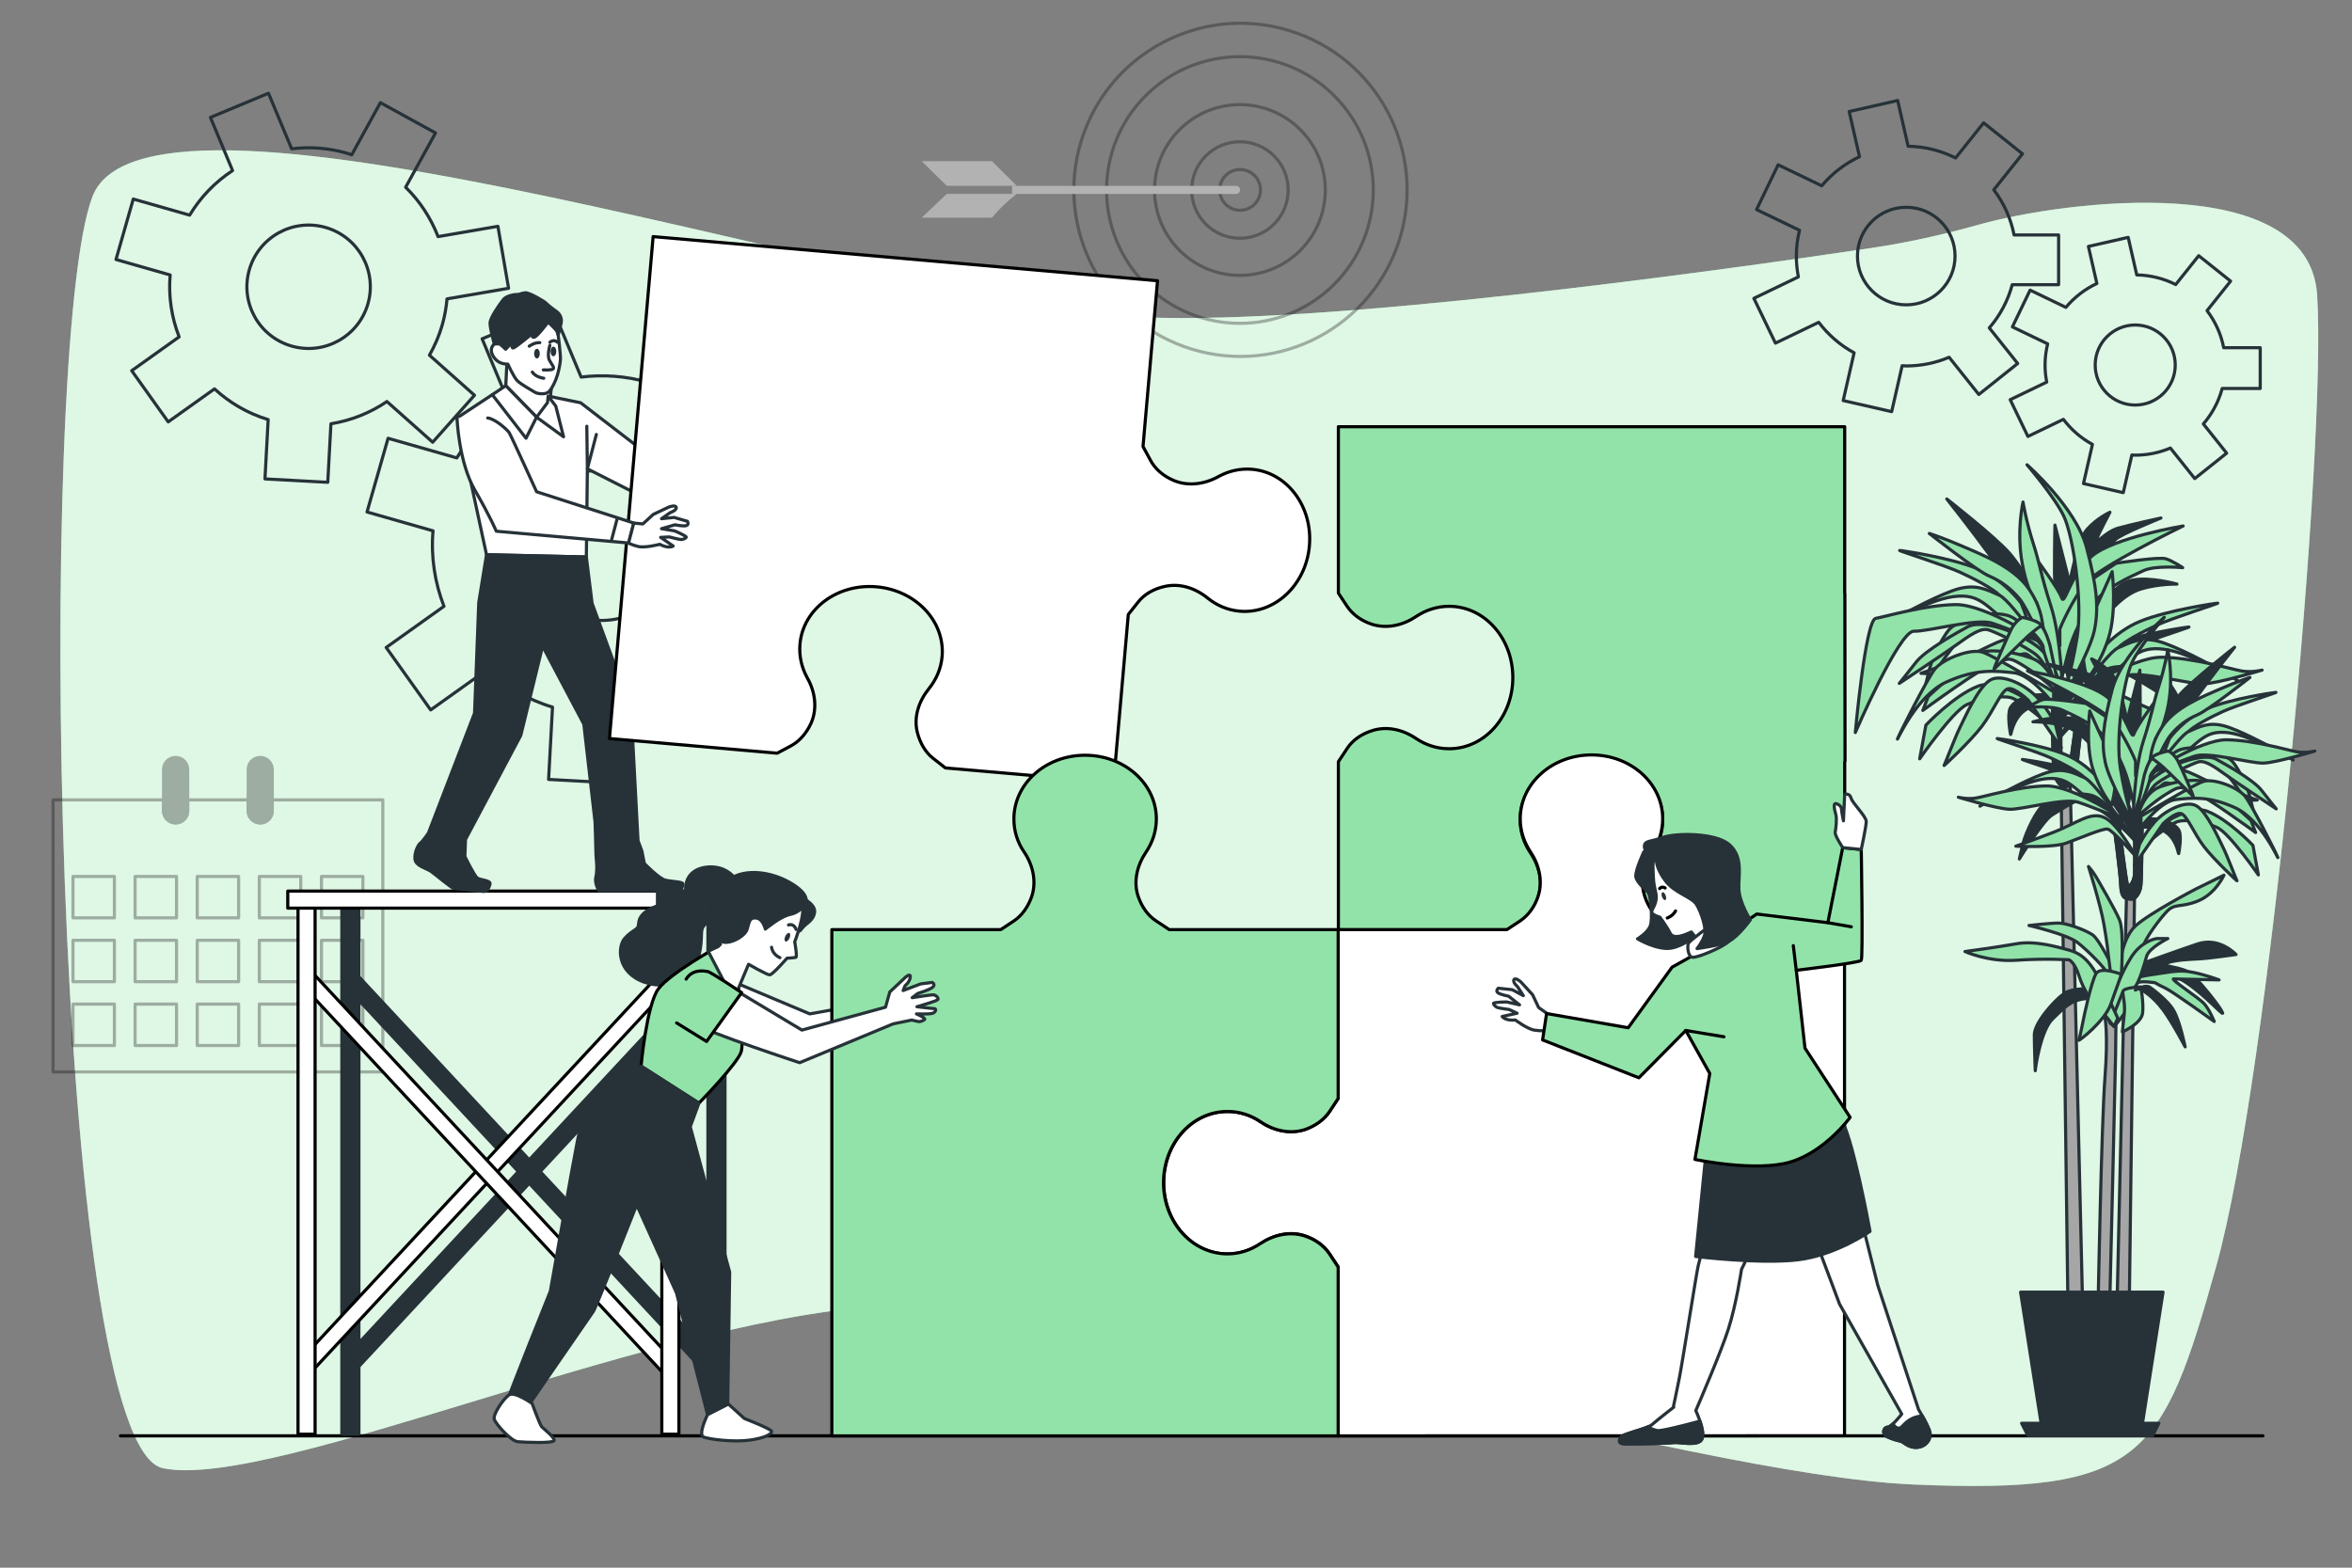 <?xml version="1.0" encoding="UTF-8"?>
<!-- Generator: Adobe Illustrator 27.5.0, SVG Export Plug-In . SVG Version: 6.00 Build 0)  -->
<svg enable-background="new 0 0 750 500" version="1.1" viewBox="0 0 750 500" xml:space="preserve" xmlns="http://www.w3.org/2000/svg">
<rect x="0" y="0" width="750" height="500" fill="#808080" stroke="none"/>
<g id="Background_Simple">
	
		<path d="m631.07 71.63c-11.234 3.164-22.635 5.72-34.198 7.441-52.457 7.81-173.38 24.535-231.99 22.132-76.084-3.12-317.19-86.31-335.41-38.475-18.217 47.834-12.859 398.27 22.504 405.55s160.74-49.914 234.68-51.994c73.94-2.08 250.76 54.073 323.62 57.193s79.298-8.319 96.444-69.672 35.363-263.09 32.148-309.88c-2.734-39.774-80.567-29.963-107.8-22.293z" fill="#92E3A9"/>
		<path d="m631.07 71.63c-11.234 3.164-22.635 5.72-34.198 7.441-52.457 7.81-173.38 24.535-231.99 22.132-76.084-3.12-317.19-86.31-335.41-38.475-18.217 47.834-12.859 398.27 22.504 405.55s160.74-49.914 234.68-51.994c73.94-2.08 250.76 54.073 323.62 57.193s79.298-8.319 96.444-69.672 35.363-263.09 32.148-309.88c-2.734-39.774-80.567-29.963-107.8-22.293z" fill="#fff" opacity=".7"/>
	
</g>
<g id="Floor_00000145034493067141230720000003901367421692009112_">
	
		<line x1="38.405" x2="721.59" y1="457.95" y2="457.95" fill="none" stroke="#000" stroke-linecap="round" stroke-linejoin="round" stroke-miterlimit="10"/>
</g>
<g id="Plant">
	<g stroke="#263238" stroke-linecap="round" stroke-linejoin="round" stroke-miterlimit="10">
		
			
				<path d="m654.43 217.26s0 26.447 0.566 29.275c0.566 2.829 2.232 3.992 2.232 3.992l2.152 163.25 4.667 0.283-2.829-118.87-1.065-44.659s1.913 0.11 2.055-4.557c0.141-4.667 2.687-23.477 2.687-23.477l-1.839-0.566s-2.828 23.335-3.394 24.043c-0.566 0.707-2.121-1.414-2.404-3.677s0-25.174 0-25.174l-2.828 0.141z" fill="#A6A6A6"/>
				<path d="m660.16 250.53c0.2-0.077 0.43-0.164 0.671-0.256 0.566-0.41 1.298-1.481 1.383-4.301 0.141-4.667 2.687-23.477 2.687-23.477l-1.839-0.566s-2.828 23.335-3.394 24.043c-0.566 0.707-2.121-1.414-2.404-3.677s0-25.174 0-25.174l-2.829 0.141s0 26.447 0.566 29.275c0.566 2.829 2.232 3.992 2.232 3.992s0.69 0.861 2.927 0z" fill="#263238"/>
				<path d="m659.25 216.81s5.374-7.496 14.001-11.031c8.627-3.536 24.184-5.799 24.75-5.799s-14.567 4.809-19.234 6.93c-4.667 2.122-10.748 5.374-12.587 7.354s-10.466 15.84-10.466 15.84 0.283-5.657 3.536-13.294z" fill="#263238"/><g fill="#92E3A9">
				<path d="m644.51 192.4s-5.374-7.496-14.001-11.031c-8.627-3.536-24.184-5.798-24.75-5.798s14.567 4.809 19.234 6.93 10.749 5.374 12.587 7.354c1.839 1.98 10.466 15.84 10.466 15.84s-0.284-5.658-3.536-13.295z"/>
				<path d="m656.39 213.48s-14.708-21.78-18.81-23.618c-4.101-1.839-7.354-3.536-12.87-2.121-5.516 1.414-16.971 7.637-19.093 8.769-2.121 1.131-4.95 3.111-6.081 3.677s14.567-8.768 23.336-9.9c8.768-1.132 10.324 3.111 19.8 10.465 9.476 7.353 13.718 12.728 13.718 12.728z"/>
				<path d="m656.39 213.48s-9.758-15.557-16.406-17.254c-6.647-1.697-14.567 1.98-17.254 3.536s-6.647 10.324-7.496 13.718-1.414 5.94-1.414 5.94 8.486-13.86 11.88-15.981 8.627-5.374 10.183-5.657c1.556-0.284 17.113 9.192 20.507 15.698z"/>
				<path d="m652.43 205.42s-18.951-12.729-28.851-12.587c-9.9 0.141-22.204 3.819-25.457 4.384-3.253 0.566-6.506 36.418-6.506 36.418s14.001-32.458 18.668-32.317 19.941-4.243 25.033-2.546c5.091 1.698 17.113 6.648 17.113 6.648z"/>
				<path d="m656.11 218.43s-6.081-11.456-11.173-14.001c-5.091-2.546-10.183 1.98-18.244 5.091s-14.143 5.233-14.143 5.233 13.294 0.707 18.386-1.132c5.091-1.839 13.153-5.374 14.991-5.091 1.838 0.282 10.183 9.9 10.183 9.9z"/>
				</g><path d="m660.51 222.21s-5.374-28.992-5.374-39.6c0-10.607 0.141-15.133 0.141-15.133s3.536 13.86 3.96 15.557 0.424 4.526 0.424 4.526 2.546-14.991 5.799-18.668 7.354-5.516 7.354-5.516-3.677 6.93-4.384 8.91 2.97-2.687 6.93-3.819c3.96-1.131 13.719-3.253 13.719-3.253s-13.011 5.233-14.567 6.93-5.374 7.92-5.657 8.627-4.95 8.768-6.223 13.436c-1.274 4.668-2.122 28.003-2.122 28.003z" fill="#263238"/>
				<path d="m663.77 186.99 11.031-7.354s13.577-2.121 15.84-1.414 5.374 2.829 5.374 2.829-8.768-0.848-12.587 0.99c-3.818 1.839-12.163 5.091-17.113 11.738s-6.789 14.001-7.354 16.406c-0.566 2.404-1.697 6.93-1.697 6.93s-2.546-12.304-1.556-17.254c0.991-4.951 8.062-12.871 8.062-12.871z" fill="#92E3A9"/>
				<path d="m649.91 179.07s6.506 8.768 7.496 11.597c0.99 2.828 2.546-7.071 9.476-13.153 6.93-6.081 29.275-9.758 29.275-9.758s-27.154 13.153-31.255 18.385c-4.102 5.233-8.061 14.143-8.061 14.567v5.233l-6.931-26.871z" fill="#92E3A9"/>
				<path d="m654.59 197.47s-9.051-15.557-13.719-20.931c-4.667-5.374-20.083-17.395-20.083-17.395s6.364 7.92 14.567 19.093 21.214 27.578 21.214 27.578l-1.979-8.345z" fill="#263238"/>
				<path d="m653.3 227.87s-14.708-12.021-22.487-9.051c-7.778 2.97-16.688 12.445-16.688 12.445l-1.98 10.749s10.466-15.133 14.991-17.254c4.526-2.121 10.89-2.97 14.001-2.263s12.304 8.486 12.729 9.476c0.424 0.99-0.566-4.102-0.566-4.102z" fill="#92E3A9"/>
				<path d="m649.48 192.23s-2.829-2.546-4.667-12.728c-1.839-10.183 0.283-19.375 0.283-19.375s0.99 6.081 3.253 13.153c2.263 7.071 2.263 9.617 5.657 20.083s3.818 29.275 3.677 29.7c-0.141 0.422-8.203-30.833-8.203-30.833z" fill="#92E3A9"/>
				<path d="m672.68 195.2s4.384-5.657 10.041-7.354 11.456-1.556 11.456-1.556-8.486-2.404-14.143-1.273c-5.657 1.132-10.041 7.779-12.021 14.001-1.98 6.223-1.98 20.79-1.98 20.79s3.112-19.092 6.647-24.608z" fill="#263238"/><g fill="#92E3A9">
				<path d="m651.4 200.68s0.305-5.955-4.428-12.826-14.353-10.688-21.071-13.589-10.688-4.123-10.688-4.123 15.116 11.91 19.086 13.59 6.871 3.97 9.62 7.176c2.748 3.206 7.635 14.964 7.635 15.727-2e-3 0.763-0.154-5.955-0.154-5.955z"/>
				<path d="m668.43 209.2s5.374-7.496 14.001-11.031c8.627-3.536 24.184-5.798 24.75-5.798s-14.567 4.809-19.234 6.93-10.748 5.374-12.587 7.354-10.465 15.84-10.465 15.84 0.282-5.658 3.535-13.295z"/>
				<path d="m656.55 230.27s14.708-21.78 18.81-23.618c4.101-1.839 7.354-3.536 12.87-2.122s16.971 7.637 19.093 8.769c2.121 1.131 4.95 3.111 6.081 3.677s-14.567-8.768-23.336-9.9c-8.768-1.131-10.324 3.111-19.8 10.466-9.475 7.354-13.718 12.728-13.718 12.728z"/>
				</g><path d="m656.55 230.27s9.758-15.557 16.406-17.254c6.647-1.697 14.567 1.98 17.254 3.536s6.647 10.324 7.496 13.719c0.849 3.394 1.414 5.94 1.414 5.94s-8.486-13.86-11.88-15.981-8.627-5.374-10.183-5.657c-1.556-0.284-17.113 9.192-20.507 15.697z" fill="#263238"/><g fill="#92E3A9">
				<path d="m660.51 222.21s18.951-12.728 28.851-12.587c9.9 0.142 22.204 3.819 25.457 4.384 3.253 0.566 6.506-0.283 6.506-0.283s-14.001 4.243-18.668 4.384-19.941-4.243-25.032-2.546c-5.093 1.698-17.114 6.648-17.114 6.648z"/>
				<path d="m665.6 216.55s-3.253-9.9 0.141-17.113 7.779-17.113 7.779-17.113 1.556 12.587-1.131 21.073c-2.688 8.486-6.789 13.153-6.789 13.153z"/>
				<path d="m657.4 223.76s0-12.304-8.486-18.103c-8.486-5.798-17.961-7.637-21.355-5.798s-13.577 7.496-16.547 11.314c-2.97 3.819-5.374 6.788-5.374 6.788s14.991-9.9 19.658-13.294 6.93-4.243 8.627-3.818c1.697 0.424 11.456 4.95 15.274 7.92 3.819 2.969 8.203 14.991 8.203 14.991z"/>
				</g><path d="m657.68 225.74c-0.141-0.424 0.283-3.677-5.516-4.101s-10.183 2.121-11.173 4.243c-0.99 2.121 0 7.779 0.141 8.344 0.141 0.566 0.849-7.496 7.637-9.051 6.79-1.557 8.911 0.565 8.911 0.565z" fill="#263238"/><g fill="#92E3A9">
				<path d="m655.42 230.98s-1.839-3.96-5.516-8.203-11.597-8.203-15.415-5.799c-3.819 2.404-8.203 12.446-9.617 15.274-1.414 2.829-4.667 11.456-4.95 11.88s8.344-7.637 12.021-12.446 6.223-11.456 8.344-12.021c2.121-0.566 6.506 3.677 6.506 3.677l10.466 15.133-1.839-7.495z"/>
				<path d="m655.99 220.65s-1.839-8.486-8.203-10.748c-6.364-2.263-14.001-3.111-16.971-1.414s-15.981 13.718-15.981 13.718l-1.697 4.384s19.093-14.001 23.477-15.416c4.384-1.414 4.384-1.414 9.051 1.414 4.667 2.83 10.324 8.062 10.324 8.062z"/>
				<path d="m654.86 220.65s-18.527-11.173-22.487-12.587-12.87 2.121-15.416 5.374-11.455 20.931-11.88 22.204c-0.424 1.273 5.94-13.719 15.557-18.103s15.84-3.536 21.497-2.97 12.728 10.041 12.728 10.041v-3.959z"/>
				<path d="m656.84 235.22s6.081-11.456 11.173-14.001c5.091-2.546 10.183 1.98 18.244 5.091s14.143 5.233 14.143 5.233-13.294 0.707-18.385-1.131c-5.091-1.839-13.153-5.374-14.991-5.091-1.84 0.282-10.184 9.899-10.184 9.899z"/>
				<path d="m657.4 223.76s3.111-8.91 4.95-20.507-1.273-32.387-4.243-38.609c-2.97-6.223-11.738-16.406-11.738-16.406s15.557 13.577 18.951 26.305c3.394 12.729 3.96 19.517 2.546 26.447s-10.466 22.77-10.466 22.77z"/>
				</g><g fill="#92E3A9">
					<path d="m653.69 205.87s-1.374-5.191-2.901-6.26-4.581 0.153-4.581 0.153 5.344 4.733 5.344 6.871 5.429 15.009 5.429 15.009l-3.291-15.773z"/>
					<path d="m650.79 199.61s-2.29 1.602-4.078 3.22c-1.788 1.617-10.301 10.045-10.811 10.556-0.511 0.511 4.427-10.726 5.533-12.855 1.107-2.128 3.065-3.661 3.661-3.575 0.595 0.085 5.857 1.307 5.695 2.654z"/>
				</g>
			
			
				<path d="m683.09 257.36s0 23.175-0.496 25.654-1.956 3.498-1.956 3.498l-1.886 147.59-4.09 0.248 2.479-108.7 0.933-39.135s-1.677 0.096-1.801-3.994-2.355-20.573-2.355-20.573l1.611-0.496s2.479 20.449 2.974 21.068c0.496 0.62 1.859-1.239 2.107-3.222s0-22.06 0-22.06l2.48 0.125z" fill="#A6A6A6"/>
				<path d="m678.07 286.51c-0.176-0.067-0.377-0.144-0.588-0.224-0.496-0.359-1.137-1.298-1.212-3.769-0.124-4.09-2.355-20.573-2.355-20.573l1.611-0.496s2.479 20.449 2.974 21.068c0.496 0.62 1.859-1.239 2.107-3.222s0-22.06 0-22.06l2.479 0.124s0 23.175-0.496 25.654-1.956 3.498-1.956 3.498-0.604 0.754-2.564 0z" fill="#263238"/>
				<path d="m678.86 256.97s-4.709-6.568-12.269-9.667c-7.56-3.098-21.192-5.081-21.688-5.081s12.765 4.214 16.855 6.073 9.419 4.709 11.03 6.444 9.171 13.88 9.171 13.88-0.249-4.957-3.099-11.649z" fill="#263238"/><g fill="#92E3A9">
				<path d="m691.78 235.58s4.709-6.568 12.269-9.667c7.56-3.098 21.192-5.081 21.688-5.081s-12.765 4.214-16.855 6.073-9.419 4.709-11.03 6.445c-1.611 1.735-9.171 13.88-9.171 13.88s0.249-4.958 3.099-11.65z"/>
				<path d="m681.37 254.04s12.889-19.085 16.483-20.697 6.445-3.098 11.278-1.859 14.872 6.692 16.731 7.684c1.859 0.991 4.338 2.726 5.329 3.222s-12.765-7.684-20.449-8.675-9.047 2.727-17.35 9.171-12.022 11.154-12.022 11.154z"/>
				<path d="m681.37 254.04s8.551-13.632 14.376-15.12c5.825-1.487 12.765 1.735 15.12 3.098s5.825 9.047 6.568 12.021c0.744 2.974 1.239 5.205 1.239 5.205s-7.436-12.145-10.41-14.004-7.56-4.709-8.923-4.957c-1.363-0.247-14.996 8.056-17.97 13.757z"/>
				<path d="m684.84 246.98s16.607-11.154 25.282-11.03 19.457 3.346 22.308 3.842 5.701-0.248 5.701-0.248-12.269 3.718-16.359 3.842-17.474-3.718-21.936-2.231-14.996 5.825-14.996 5.825z"/>
				<path d="m681.62 258.38s5.329-10.038 9.791-12.269c4.461-2.231 8.923 1.735 15.987 4.462s12.393 4.585 12.393 4.585-11.65 0.62-16.111-0.991c-4.462-1.611-11.526-4.709-13.137-4.462-1.61 0.247-8.923 8.675-8.923 8.675z"/>
				</g><path d="m677.76 261.7s4.709-25.406 4.709-34.701-0.124-13.261-0.124-13.261-3.098 12.145-3.47 13.632-0.372 3.966-0.372 3.966-2.231-13.137-5.081-16.359-6.444-4.833-6.444-4.833 3.222 6.073 3.842 7.808-2.602-2.355-6.073-3.346c-3.47-0.991-12.021-2.85-12.021-2.85s11.402 4.585 12.765 6.073c1.363 1.487 4.709 6.94 4.957 7.56s4.338 7.684 5.453 11.774c1.116 4.088 1.859 24.537 1.859 24.537z" fill="#263238"/>
				<path d="m674.91 230.84-9.667-6.444s-11.897-1.859-13.88-1.239-4.709 2.479-4.709 2.479 7.684-0.744 11.03 0.867 10.658 4.462 14.996 10.286c4.338 5.825 5.949 12.269 6.444 14.376 0.496 2.107 1.487 6.073 1.487 6.073s2.231-10.782 1.363-15.12-7.064-11.278-7.064-11.278z" fill="#92E3A9"/>
				<path d="m687.05 223.9s-5.701 7.684-6.568 10.162c-0.867 2.479-2.231-6.197-8.303-11.526-6.073-5.329-25.654-8.551-25.654-8.551s23.795 11.526 27.389 16.111 7.064 12.393 7.064 12.765 0 4.586 0 4.586l6.072-23.547z" fill="#92E3A9"/>
				<path d="m682.95 240.02s7.932-13.633 12.021-18.342c4.09-4.709 17.598-15.244 17.598-15.244s-5.577 6.94-12.765 16.731-18.59 24.167-18.59 24.167l1.736-7.312z" fill="#263238"/>
				<path d="m684.08 266.65s12.889-10.534 19.705-7.932 14.624 10.906 14.624 10.906l1.735 9.419s-9.171-13.261-13.137-15.12-9.543-2.603-12.269-1.983-10.782 7.436-11.154 8.304 0.496-3.594 0.496-3.594z" fill="#92E3A9"/>
				<path d="m687.42 235.42s2.479-2.231 4.09-11.154-0.248-16.979-0.248-16.979-0.868 5.329-2.85 11.526c-1.983 6.197-1.983 8.427-4.957 17.598s-3.346 25.654-3.222 26.026c0.123 0.372 7.187-27.017 7.187-27.017z" fill="#92E3A9"/>
				<path d="m667.1 238.03s-3.842-4.957-8.799-6.445c-4.957-1.487-10.039-1.363-10.039-1.363s7.436-2.107 12.393-1.115 8.799 6.816 10.534 12.269 1.735 18.218 1.735 18.218-2.725-16.731-5.824-21.564z" fill="#263238"/><g fill="#92E3A9">
				<path d="m685.74 242.83s-0.268-5.218 3.88-11.239 12.577-9.366 18.465-11.908c5.887-2.542 9.366-3.613 9.366-3.613s-13.246 10.436-16.725 11.908-6.021 3.479-8.429 6.289-6.69 13.113-6.69 13.782c-1e-3 0.668 0.133-5.219 0.133-5.219z"/>
				<path d="m670.82 250.3s-4.709-6.568-12.269-9.667c-7.56-3.098-21.192-5.081-21.688-5.081s12.765 4.214 16.855 6.073 9.419 4.709 11.03 6.444 9.171 13.88 9.171 13.88-0.248-4.956-3.099-11.649z"/>
				<path d="m681.23 268.76s-12.889-19.085-16.483-20.697c-3.594-1.611-6.444-3.098-11.278-1.859-4.833 1.239-14.872 6.692-16.731 7.684s-4.338 2.727-5.329 3.222c-0.991 0.496 12.765-7.684 20.449-8.675s9.047 2.726 17.351 9.171c8.303 6.445 12.021 11.154 12.021 11.154z"/>
				</g><path d="m681.23 268.76s-8.551-13.632-14.376-15.12c-5.825-1.487-12.765 1.735-15.12 3.098s-5.825 9.047-6.568 12.021-1.239 5.205-1.239 5.205 7.436-12.145 10.41-14.004 7.56-4.71 8.923-4.957c1.364-0.247 14.996 8.056 17.97 13.757z" fill="#263238"/><g fill="#92E3A9">
				<path d="m677.76 261.7s-16.607-11.154-25.282-11.03-19.457 3.346-22.308 3.842c-2.85 0.496-5.701-0.248-5.701-0.248s12.269 3.718 16.359 3.842 17.474-3.718 21.936-2.231 14.996 5.825 14.996 5.825z"/>
				<path d="m673.3 256.74s2.85-8.675-0.124-14.996-6.816-14.996-6.816-14.996-1.363 11.03 0.991 18.466c2.355 7.436 5.949 11.526 5.949 11.526z"/>
				<path d="m680.48 263.06s0-10.782 7.436-15.863 15.739-6.692 18.714-5.081c2.974 1.611 11.897 6.568 14.5 9.915 2.603 3.346 4.709 5.949 4.709 5.949s-13.137-8.675-17.227-11.65c-4.09-2.974-6.073-3.718-7.56-3.346s-10.038 4.338-13.385 6.94c-3.345 2.602-7.187 13.136-7.187 13.136z"/>
				</g><path d="m680.24 264.8c0.124-0.372-0.248-3.222 4.833-3.594s8.923 1.859 9.791 3.718 0 6.816-0.124 7.312-0.744-6.568-6.692-7.932c-5.949-1.363-7.808 0.496-7.808 0.496z" fill="#263238"/><g fill="#92E3A9">
				<path d="m682.22 269.38s1.611-3.47 4.833-7.188 10.162-7.188 13.508-5.081 7.188 10.906 8.427 13.385c1.239 2.478 4.09 10.038 4.338 10.41s-7.312-6.692-10.534-10.906-5.453-10.038-7.312-10.534-5.701 3.222-5.701 3.222l-9.171 13.261 1.612-6.569z"/>
				<path d="m681.72 260.33s1.611-7.436 7.188-9.419 12.269-2.726 14.872-1.239 14.004 12.021 14.004 12.021l1.487 3.842s-16.731-12.269-20.573-13.508-3.842-1.239-7.932 1.239c-4.089 2.478-9.046 7.064-9.046 7.064z"/>
				<path d="m682.71 260.33s16.235-9.791 19.705-11.03 11.278 1.859 13.508 4.709c2.231 2.85 10.039 18.342 10.41 19.457 0.372 1.115-5.205-12.021-13.633-15.863-8.427-3.842-13.88-3.098-18.838-2.602-4.957 0.496-11.154 8.799-11.154 8.799v-3.47z"/>
				<path d="m680.98 273.1s-5.329-10.038-9.791-12.269c-4.461-2.231-8.923 1.735-15.987 4.462s-12.393 4.585-12.393 4.585 11.65 0.62 16.111-0.991 11.526-4.709 13.137-4.461c1.611 0.247 8.923 8.674 8.923 8.674z"/>
				<path d="m680.48 263.06s-2.727-7.808-4.338-17.97 1.115-28.38 3.718-33.833 10.286-14.376 10.286-14.376-13.632 11.897-16.607 23.051c-2.974 11.154-3.47 17.103-2.231 23.175 1.24 6.073 9.172 19.953 9.172 19.953z"/>
				</g><g fill="#92E3A9">
					<path d="m683.73 247.38s1.204-4.549 2.542-5.486 4.014 0.134 4.014 0.134-4.683 4.148-4.683 6.021-4.757 13.152-4.757 13.152l2.884-13.821z"/>
					<path d="m686.28 241.89s2.007 1.404 3.574 2.822c1.566 1.417 9.026 8.803 9.474 9.25 0.448 0.448-3.879-9.399-4.849-11.264s-2.686-3.208-3.208-3.133c-0.523 0.074-5.133 1.145-4.991 2.325z"/>
				</g>
			
			
				<path d="m682.48 307.52s11.415-4.165 18.356-6.479 12.186 3.394 12.186 3.394-8.638 1.234-11.723 1.388-7.713 0.309-10.489 1.388c-2.777 1.08 5.553 0.926 8.33 3.702s8.638 9.872 9.564 12.032-9.409-10.181-16.659-12.032-12.957 2.005-12.957 2.005l3.392-5.398z" fill="#263238"/>
				<path d="m671.22 324.48s1.08 5.09 0 19.282c-1.08 14.191-2.16 71.099-2.16 71.099l3.702 0.463s1.851-76.498 1.851-79.12 0.154-12.032 0.154-12.032l-3.547 0.308z" fill="#A6A6A6"/>
				<path d="m674.15 309.52c-0.287-0.627-4.628-9.872-6.941-11.415-2.314-1.543-8.175-3.702-10.798-3.702s-9.409 0.771-9.409 0.771 12.032 2.777 15.425 5.399c3.394 2.622 9.255 8.638 9.409 9.718s1.388 3.548 1.388 3.548 2.623-0.617 0.926-4.319z" fill="#92E3A9"/>
				<path d="m670.76 315.54s-9.255-1.08-12.649 1.388-9.409 9.41-9.409 13.112 0.309 12.186 0.309 11.415 1.697-12.803 5.553-16.505 5.553-5.862 10.643-6.479 5.09-0.617 5.09-0.617l5.245 2.777-4.782-5.091z" fill="#263238"/><g fill="#92E3A9">
				<path d="m677.84 313.3s1.851-1.542 8.484-2.468 8.484-1.542 12.649-0.771 8.638 2.468 8.638 2.468-13.266-0.308-14.5-0.308 8.021 6.016 9.718 7.867 3.239 5.707 3.239 5.707-13.266-9.564-15.58-10.643c-2.314-1.08-3.239-1.697-3.239-1.697s-3.702-0.617-5.245-0.154c-1.542 0.463-2.776 0.926-3.239 1.08s-2.16 0.617-2.16 0.617l1.235-1.698z"/>
				<path d="m675.85 308.29s0.771-8.947 5.09-12.957c4.319-4.011 19.127-11.723 19.127-11.723l9.101-4.473s-2.622 5.862-8.175 8.175c-5.553 2.314-7.404 0.617-10.026 3.394-2.622 2.776-6.787 8.484-7.558 11.106s-5.862 9.872-6.17 11.569c-0.309 1.696-1.389-5.091-1.389-5.091z"/>
				<path d="m676.46 310.76s0.926-13.883-0.617-17.431c-1.542-3.548-6.324-11.723-7.404-13.574s-2.468-3.394-2.468-3.394 3.856 12.186 4.936 18.51 1.234 8.33 1.542 10.952c0.309 2.622 0.617 4.936 0.617 4.936h3.394z"/>
				<path d="m674.46 315.85s2.005-5.553 5.09-10.489 7.558-6.016 8.33-6.016h3.394s-6.016 2.931-6.787 5.707c-0.771 2.777-2.468 8.484-3.702 9.718s-4.319 7.713-5.09 9.255c-0.771 1.543-2.777 2.314-2.777 2.314s-2.777-4.165 1.542-10.489z"/>
				<path d="m676.93 316.31-4.011 10.027 1.234 1.08s1.851-2.159 3.239-4.165c1.388-2.005 2.468-3.548 2.468-4.473s-2.93-2.469-2.93-2.469z"/>
				<path d="m675.33 324.77s-5.862-12.803-7.713-15.579c-1.851-2.777-3.856-5.09-7.867-6.17s-10.798-3.085-16.814-2.005-16.351 2.468-16.351 2.468 7.404 3.393 16.351 2.776 16.814-0.154 16.814-0.154 1.851 0.771 3.239 5.245c1.388 4.473 4.319 8.484 6.17 10.181s4.936 5.862 4.936 5.862l1.235-2.624z"/>
				<path d="m676.46 310.76s-6.479-2.622-8.021-0.309c-1.542 2.314-4.011 14.345-4.011 14.345s-1.234 6.324-1.543 6.941c-0.308 0.617 8.175-5.862 10.181-11.415 2.006-5.552 3.394-9.562 3.394-9.562z"/>
				<path d="m682.64 314.77s-5.707 0.154-5.707 1.542 0.771 3.856 0.463 6.941-0.617 5.862-0.617 5.862 6.17-2.622 6.479-6.17c0.308-3.547-0.618-8.175-0.618-8.175z"/>
				</g><path d="m685.38 314.76s5.862 4.01 7.867 7.713c2.005 3.702 3.548 11.415 3.548 11.415s-4.011-7.713-7.096-11.878-7.713-7.558-8.638-6.479c-0.926 1.08 2.159-1.697 4.319-0.771z" fill="#263238"/>
			
		
		<g fill="#263238">
			<polygon points="682.93 455.58 651.13 455.58 644.32 412.13 689.74 412.13"/>
			<polygon points="686.44 457.88 646.64 457.88 644.65 453.93 688.42 453.93"/>
		</g>
	</g>
</g>
<g id="Target">
	
		<g fill="none" opacity=".3" stroke="#000" stroke-miterlimit="10">
			
				<ellipse transform="matrix(.339 -.941 .941 .339 204.52 412.12)" cx="395.43" cy="60.565" rx="53.111" ry="53.111"/>
			
				<ellipse transform="matrix(.707 -.707 .707 .707 72.994 297.35)" cx="395.43" cy="60.565" rx="42.531" ry="42.531"/>
			
				<ellipse transform="matrix(.707 -.707 .707 .707 72.994 297.35)" cx="395.43" cy="60.565" rx="27.23" ry="27.23"/>
			
				<ellipse transform="matrix(.707 -.707 .707 .707 72.994 297.35)" cx="395.43" cy="60.565" rx="15.389" ry="15.389"/>
			<path d="m401.93 60.565c0-3.589-2.909-6.498-6.498-6.498s-6.498 2.909-6.498 6.498 2.909 6.498 6.498 6.498 6.498-2.909 6.498-6.498z"/>
		</g>
		
			
				<line x1="392.79" x2="301.78" y1="60.565" y2="60.565" fill="#B2B2B2"/>
			
			
				
					<path d="m394.15 61.853h-71.427v-2.575h71.427c0.711 0 1.288 0.576 1.288 1.287s-0.577 1.288-1.288 1.288z" fill="#B2B2B2"/>
				
				
					
						<polygon points="316.37 51.407 316.77 51.867 324.24 59.268 301.9 59.268 293.91 51.407" fill="#B2B2B2"/>
					
					
						<path d="m293.91 69.425 7.992-7.594h22.335c-2.907 2.18-5.547 4.755-7.929 7.594h-22.398z" fill="#B2B2B2"/>
					
				
			
		
	
</g>
<g id="Calendar">
	<g opacity=".3">
		<path d="m122.07 255.11v86.769h-105.15v-86.769h35.244v3.509c0 2.117 1.725 3.842 3.842 3.842s3.842-1.725 3.842-3.842v-3.509h19.297v3.509c0 2.117 1.725 3.842 3.842 3.842s3.827-1.725 3.827-3.842v-3.509h35.258z" fill="none" stroke="#000" stroke-linecap="round" stroke-linejoin="round" stroke-miterlimit="10"/>
		<g fill="none" stroke="#000" stroke-linecap="round" stroke-linejoin="round" stroke-miterlimit="10">
			
				<rect x="23.27" y="279.54" width="13.206" height="13.206"/>
			
				<rect x="43.079" y="279.54" width="13.206" height="13.206"/>
			
				<rect x="62.888" y="279.54" width="13.206" height="13.206"/>
			
				<rect x="82.698" y="279.54" width="13.206" height="13.206"/>
			
				<rect x="102.51" y="279.54" width="13.206" height="13.206"/>
		</g>
		<g fill="none" stroke="#000" stroke-linecap="round" stroke-linejoin="round" stroke-miterlimit="10">
			
				<rect x="23.27" y="299.9" width="13.206" height="13.206"/>
			
				<rect x="43.079" y="299.9" width="13.206" height="13.206"/>
			
				<rect x="62.888" y="299.9" width="13.206" height="13.206"/>
			
				<rect x="82.698" y="299.9" width="13.206" height="13.206"/>
			
				<rect x="102.51" y="299.9" width="13.206" height="13.206"/>
		</g>
		<g fill="none" stroke="#000" stroke-linecap="round" stroke-linejoin="round" stroke-miterlimit="10">
			
				<rect x="23.27" y="320.25" width="13.206" height="13.206"/>
			
				<rect x="43.079" y="320.25" width="13.206" height="13.206"/>
			
				<rect x="62.888" y="320.25" width="13.206" height="13.206"/>
			
				<rect x="82.698" y="320.25" width="13.206" height="13.206"/>
			
				<rect x="102.51" y="320.25" width="13.206" height="13.206"/>
		</g>
		
			
				<path d="m59.845 245.41v13.207c0 2.117-1.725 3.842-3.842 3.842s-3.842-1.725-3.842-3.842v-13.207c0-2.117 1.725-3.827 3.842-3.827s3.842 1.71 3.842 3.827z" stroke="#000" stroke-linecap="round" stroke-linejoin="round" stroke-miterlimit="10"/>
			
			
				<path d="m86.811 245.41v13.207c0 2.117-1.711 3.842-3.827 3.842-2.117 0-3.842-1.725-3.842-3.842v-13.207c0-2.117 1.725-3.827 3.842-3.827 2.116 0 3.827 1.71 3.827 3.827z" stroke="#000" stroke-linecap="round" stroke-linejoin="round" stroke-miterlimit="10"/>
			
		
	</g>
</g>
<g id="Gears" fill="none" stroke="#263238" stroke-linecap="round" stroke-linejoin="round" stroke-miterlimit="10">
	
		<path d="m591.23 112.52-3.478 15.238 15.461 3.529 3.341-14.639c0.437 0.016 0.865 0.066 1.305 0.066 4.85 0 9.47-0.987 13.671-2.769l9.468 11.874 12.398-9.887-9.055-11.355c3.401-3.928 5.927-8.615 7.319-13.779h14.785v-15.859h-14.203c-1.038-5.336-3.304-10.219-6.467-14.392l9.156-11.481-12.398-9.887-8.938 11.208c-4.566-2.303-9.695-3.641-15.136-3.734l-3.333-14.603-15.461 3.528 3.288 14.407c-4.661 2.197-8.774 5.361-12.035 9.277l-13.915-6.701-6.881 14.288 13.7 6.597c-0.636 2.642-1.01 5.385-1.01 8.222 0 2.276 0.234 4.497 0.649 6.653l-14.191 6.834 6.881 14.289 13.795-6.644c3.025 3.986 6.853 7.327 11.284 9.72zm16.63-46.411c8.593 0 15.559 6.965 15.559 15.559 0 8.593-6.966 15.559-15.559 15.559s-15.559-6.966-15.559-15.559c-1e-3 -8.593 6.966-15.559 15.559-15.559z"/>
		<path d="m667.23 141.73-2.853 12.501 12.684 2.895 2.741-12.01c0.359 0.013 0.709 0.054 1.071 0.054 3.979 0 7.77-0.81 11.216-2.271l7.768 9.741 10.172-8.112-7.429-9.316c2.79-3.223 4.863-7.068 6.005-11.305h12.13v-13.011h-11.652c-0.852-4.377-2.711-8.384-5.305-11.808l7.511-9.419-10.172-8.112-7.333 9.195c-3.746-1.889-7.954-2.987-12.418-3.063l-2.735-11.981-12.684 2.895 2.698 11.82c-3.824 1.803-7.199 4.398-9.874 7.612l-11.416-5.498-5.645 11.722 11.24 5.412c-0.522 2.167-0.828 4.418-0.828 6.746 0 1.868 0.192 3.689 0.532 5.458l-11.643 5.607 5.645 11.722 11.318-5.451c2.48 3.273 5.62 6.014 9.256 7.977zm13.643-38.076c7.05 0 12.765 5.715 12.765 12.765s-5.715 12.765-12.765 12.765-12.765-5.715-12.765-12.765c0-7.051 5.715-12.765 12.765-12.765z"/>
	
	
		<path d="m229.61 135.21 11.608-21.111-21.421-11.777-11.151 20.282c-0.641-0.209-1.253-0.464-1.907-0.651-7.189-2.054-14.454-2.548-21.435-1.686l-9.005-21.608-22.563 9.404 8.612 20.664c-6.704 4.382-12.433 10.259-16.683 17.323l-21.914-6.261-6.716 23.504 21.05 6.015c-0.721 8.348 0.569 16.546 3.49 24.07l-18.431 13.139 14.189 19.905 17.993-12.826c5.793 5.347 12.827 9.502 20.853 11.943l-1.244 23.055 24.408 1.318 1.228-22.745c7.838-1.283 15.274-4.23 21.766-8.654l17.786 15.825 16.249-18.262-17.511-15.579c2.062-3.646 3.777-7.553 4.979-11.759 0.964-3.374 1.557-6.764 1.855-10.135l23.927-4.119-4.147-24.091-23.26 4.005c-2.792-7.192-7.051-13.765-12.605-19.188zm-44.3 61.744c-12.735-3.639-20.11-16.912-16.471-29.649 3.639-12.736 16.913-20.11 29.649-16.472 12.736 3.639 20.111 16.914 16.472 29.649-3.64 12.737-16.915 20.111-29.65 16.472z"/>
		<path d="m129.35 59.725 9.523-17.32-17.574-9.662-9.149 16.64c-0.526-0.171-1.028-0.381-1.564-0.534-5.898-1.685-11.858-2.09-17.586-1.383l-7.388-17.727-18.512 7.715 7.065 16.953c-5.5 3.595-10.2 8.417-13.687 14.212l-17.979-5.137-5.51 19.283 17.27 4.935c-0.591 6.849 0.467 13.574 2.863 19.747l-15.122 10.779 11.641 16.33 14.762-10.523c4.753 4.387 10.523 7.796 17.108 9.799l-1.021 18.915 20.025 1.081 1.008-18.661c6.431-1.052 12.532-3.47 17.858-7.1l14.592 12.983 13.331-14.983-14.367-12.782c1.691-2.991 3.099-6.197 4.084-9.647 0.791-2.768 1.278-5.549 1.522-8.315l19.63-3.379-3.403-19.765-19.083 3.286c-2.286-5.898-5.78-11.29-10.337-15.74zm-36.345 50.657c-10.449-2.985-16.499-13.875-13.513-24.325 2.985-10.449 13.876-16.499 24.325-13.514 10.448 2.985 16.499 13.876 13.514 24.325-2.987 10.45-13.878 16.499-24.326 13.514z"/>
	
</g>
<g id="Puzzle">
	
		<path d="m588.23 189.17v-53.074h-161.45v53.074l2.781 4.208c1.783 2.639 4.564 4.636 7.845 5.705 4.777 1.569 9.983 0.356 14.12-2.425 3.066-2.068 6.703-3.28 10.555-3.28 11.268 0 20.325 10.127 20.325 22.749 0 12.551-9.057 22.678-20.325 22.678-3.851 0-7.488-1.212-10.555-3.281-4.207-2.852-9.414-4.064-14.191-2.424-3.28 1.069-6.062 2.995-7.773 5.634l-2.781 4.207v53.842h53.842l4.207-2.781c2.639-1.711 4.564-4.493 5.634-7.773 1.64-4.778 0.428-9.984-2.425-14.192-2.068-3.066-3.28-6.703-3.28-10.554 0-11.268 10.127-20.324 22.678-20.324 12.622 0 22.749 9.057 22.749 20.324 0 3.851-1.212 7.488-3.28 10.554-2.781 4.137-3.994 9.342-2.425 14.121 1.07 3.28 3.067 6.062 5.705 7.845l4.208 2.781h53.842v-53.842l0.103-0.156-0.051-53.536-0.054-0.08z" fill="#92E3A9" stroke="#000" stroke-linecap="round" stroke-linejoin="round" stroke-miterlimit="10"/>
	
	
		<path d="m534.33 296.47-4.207-2.781c-2.638-1.712-4.564-4.493-5.634-7.773-1.64-4.778-0.428-9.984 2.425-14.191 2.068-3.067 3.281-6.703 3.281-10.555 0-11.268-10.127-20.395-22.678-20.395-12.622 0-22.749 9.128-22.749 20.395 0 3.851 1.212 7.417 3.28 10.555 2.781 4.136 3.993 9.342 2.425 14.121-1.07 3.28-3.066 6.061-5.705 7.844l-4.208 2.781h-53.842v53.841l-2.781 4.208c-1.783 2.639-4.564 4.564-7.844 5.705-4.778 1.569-9.984 0.356-14.12-2.425-3.067-2.139-6.703-3.28-10.555-3.28-11.267 0-20.324 10.127-20.324 22.678s9.056 22.749 20.324 22.749c3.851 0 7.488-1.213 10.555-3.281 4.208-2.853 9.413-4.136 14.192-2.495 3.28 1.141 6.062 3.066 7.773 5.705l2.781 4.207v53.833l-0.041 0.041 161.5-0.032v-161.45h-53.843z" fill="#fff" stroke="#000" stroke-linecap="round" stroke-linejoin="round" stroke-miterlimit="10"/>
	
</g>

	
		<g stroke="#263238" stroke-linecap="round" stroke-linejoin="round" stroke-miterlimit="10">
			<g fill="#fff">
				<path d="m541.51 403.76c-0.358 1.073-5.009 30.769-6.082 36.136s-1.789 8.587-1.789 8.587l0.081 0.317s-5.536 4.312-6.915 5.554-8.688 2.831-9.594 3.744c-0.907 0.913-1.267 2.006 0.081 2.329s15.065-0.123 16.593-0.347 8.01 1.429 8.911-1.304c0.901-2.732-2.038-8.836-2.038-8.836l-0.02-3e-3c1.491-3.459 8.213-19.159 10.434-26.141 2.505-7.871 4.156-18.936 4.156-18.936l8.724-17.916-19.32 3.22c-2e-3 0-2.864 12.522-3.222 13.596z"/>
				<path d="m615.42 456.9c-0.429-2.145-3.63-7.335-3.63-7.335l-13.035-39.726-7.871-31.485-13.953 11.807 9.66 25.76 19.832 35.076s-3.227 4.188-4.513 4.188c-1.287 0-1.93 2.145-0.214 3.002 1.715 0.858 3.646 1.287 4.503 1.501 0.858 0.215 2.359 2.145 5.147 1.93 2.788-0.214 4.503-2.573 4.074-4.718z"/>
			</g>
			<path d="m542.79 458.78c0.457-1.386-0.074-3.637-0.708-5.521-4.548 1.222-12.415 3.253-13.593 3.017-1.445-0.289-2.719-0.992-3.039-1.178-2.583 1.082-7.51 2.264-8.244 3.003-0.907 0.913-1.267 2.006 0.081 2.329s15.065-0.123 16.593-0.347c1.527-0.223 8.01 1.429 8.91-1.303z" fill="#263238"/>
			<path d="m612.97 451.59c-0.965 0.089-1.984 0.287-2.903 0.676-2.898 1.226-3.455 3.343-4.681 3.232-1.062-0.097-1.621-1.111-1.751-1.381-0.664 0.614-1.302 1.076-1.728 1.076-1.287 0-1.93 2.145-0.214 3.002 1.715 0.858 3.646 1.287 4.503 1.501 0.858 0.215 2.359 2.145 5.147 1.93s4.503-2.573 4.075-4.718c-0.257-1.275-1.489-3.621-2.448-5.318z" fill="#263238"/>
		</g>
		<path d="m544.02 367.62-3.322 33.118s20.394 2.505 32.558 1.073c12.165-1.431 23.052-9.095 23.052-9.095s-5.777-31.895-9.712-36.546c-3.936-4.65-42.576 11.45-42.576 11.45z" fill="#263238" stroke="#263238" stroke-linecap="round" stroke-linejoin="round" stroke-miterlimit="10"/>
		<path d="m490.63 321.33-1.921-4.069-3.717-4.056s-1.733-1.604-2.227-0.76c-0.494 0.843 1.164 2.267 1.164 2.267l1.827 2.836-3.553-1.899-4.436-0.468s-0.93 0.815-0.139 1.436c0.791 0.622 3.431 1.103 3.431 1.103l3.496 2.771-4.099-0.928s-4.337 0.02-4.238 0.508 0.762 1.058 1.274 1.267 3.768 0.643 3.768 0.643l2.507 1.173-4.755 1.043c1.169 1.523 4.175 1.108 4.175 1.108s3.88 2.928 6.136 3.252 3.233 0.126 3.233 0.126l0.966-5.288-2.892-2.065z" fill="#fff" stroke="#263238" stroke-linecap="round" stroke-linejoin="round" stroke-miterlimit="10"/>
		<g stroke="#000" stroke-linecap="round" stroke-linejoin="round" stroke-miterlimit="10">
			<path d="m572.79 309.47 2.78 24.83 14.391 22.079s-7.885 10.842-18.924 14.193-30.555-0.789-30.555-0.789l4.731-27.401-7.657-13.725-14.952 15.091-30.706-12.071 1.273-8.416 26.021 4.534 13.996-19.319 6.702-3.745s8.112-3.938 12.631-6.601c4.519-2.664 4.376-4.376 4.376-4.376l3.297-2.231 22.67 2.76 4.736-23.94 5.914 0.591s0.587 34.585-5e-3 35.373c-0.592 0.789-20.719 3.163-20.719 3.163z" fill="#92E3A9"/><g fill="none">
			
				<line x1="572.79" x2="571.84" y1="309.47" y2="301.6"/>
			
				<line x1="582.87" x2="590.34" y1="294.28" y2="295.59"/>
			
				<line x1="537.56" x2="549.73" y1="328.66" y2="330.67"/>
		</g></g>
		<path d="m587.6 270.34s-2.598-3.9-2.396-4.91 0.606-4.241 0.202-5.655-1.01-3.837 0.202-3.433 1.616 1.212 1.616 1.818 0.606 3.635 0.606 3.635l0.404-8.482s1.616-0.404 2.02 1.212 4.847 5.857 4.847 7.473-1.587 8.935-1.587 8.935l-5.914-0.593z" fill="#fff" stroke="#263238" stroke-linecap="round" stroke-linejoin="round" stroke-miterlimit="10"/>
		<g stroke="#263238" stroke-linecap="round" stroke-linejoin="round" stroke-miterlimit="10">
			<path d="m524.18 271.68s-2.739 5.843-2.556 7.852 3.287 4.2 4.017 5.295c0.73 1.096 1.461 8.4 0.548 10.591s-4.017 4.017-4.017 4.017 6.391 3.835 10.956 2.922 9.495-5.296 9.495-5.296-8.4-20.086-7.852-22.46 0-6.026-2.739-6.026c-2.74 0-7.122 2.009-7.852 3.105z" fill="#263238"/>
			<path d="m530.38 269.31s-3.469 2.009-3.287 7.304c0.183 5.295 0.183 4.748 0.913 8.217s-1.643 5.295-1.278 6.208 2.556 1.461 2.556 1.461 2.191 2.922 3.287 5.113 4.748 0.548 6.756-0.365c0 0 2.374 2.739 2.556 4.017 0.183 1.278 0.365 3.469 0.365 3.469l11.139-6.574 1.278-1.461s-4.017-7.852-4.017-9.86 2.922-8.034 0.913-12.417c-2.009-4.382-12.052-6.026-15.521-6.026-3.469 1e-3 -5.66 0.914-5.66 0.914z" fill="#fff"/>
			<path d="m545.89 294.84s-7.058 5.133-7.486 5.989c-0.428 0.855-0.214 4.278 1.283 4.491 1.497 0.214 9.688-3.145 11.696-5.154 2.01-2.009-0.359-8.962-5.493-5.326z" fill="#fff"/>
			<path d="m528.19 274.6s0 2.556 2.922 6.391 8.4 5.113 9.86 7.487c1.461 2.374 3.287 7.669 2.556 9.86-0.73 2.191-2.374 4.2-2.374 4.2s7.304-0.913 10.226-2.374 6.756-6.756 6.756-6.756-3.469-5.478-3.652-9.86 1.461-10.043-2.922-14.06c-4.382-4.017-17.347-3.835-21.364-2.374s-5.661 0.913-5.843 2.739 3.835 4.747 3.835 4.747z" fill="#263238"/>
			</g><path d="m531.15 285.61c0.246 0.686 0.184 1.336-0.139 1.452-0.322 0.115-0.783-0.347-1.029-1.034-0.246-0.686-0.184-1.336 0.139-1.452s0.783 0.347 1.029 1.034z" fill="#263238"/>
			<path d="m529.22 283.41s0.586-0.879 1.757-0.195" fill="none" stroke="#000" stroke-linecap="round" stroke-linejoin="round" stroke-miterlimit="10"/>
			<path d="m531.66 292.78s1.757-0.586 2.635-2.245" fill="none" stroke="#000" stroke-linecap="round" stroke-linejoin="round" stroke-miterlimit="10"/>
		
	


	<g stroke-linecap="round" stroke-linejoin="round" stroke-miterlimit="10">
		<g fill="#263238" stroke="#263238">
			
				
					<rect transform="matrix(.732 .681 -.681 .732 299.69 -14.988)" x="166.35" y="288.8" width="5.114" height="169.87"/>
				
					<rect transform="matrix(-.732 .681 -.681 -.732 547.1 532.41)" x="166.35" y="288.8" width="5.114" height="169.87"/>
			
			
				<rect x="225.74" y="286.92" width="5.446" height="170.5"/>
			
				<rect x="109" y="286.92" width="5.446" height="170.5"/>
		</g>
		<g fill="#fff" stroke="#000">
			
				<rect transform="matrix(.732 .681 -.681 .732 296.07 -5.747)" x="152.79" y="288.8" width="5.114" height="169.87"/>
			
				<rect transform="matrix(-.732 .681 -.681 -.732 523.59 541.66)" x="152.79" y="288.8" width="5.114" height="169.87"/>
		</g><g fill="#fff" stroke="#000">
		
			<rect x="95.032" y="286.92" width="5.446" height="170.5"/>
		
			<rect x="211.04" y="286.92" width="5.446" height="170.5"/>
		
			<rect x="91.764" y="284.2" width="146.92" height="5.446"/>
		
			</g><rect x="209.65" y="284.2" width="29.032" height="5.446" fill="#263238" stroke="#263238"/>
	</g>
	
		
			<g fill="#fff" stroke="#263238" stroke-linecap="round" stroke-linejoin="round" stroke-miterlimit="10">
				<polygon points="174.8 126.34 185.15 128.46 207 145.27 222.87 150.85 222.87 158.31 204.84 158.43 187.3 149.52 186.97 177.64 155.14 176.92 145.73 133.3 156.98 125.88"/>
				<path d="m232.07 151.12 3.317-3.04 4.975-2.349s2.211-0.829 2.349 0.138-1.935 1.658-1.935 1.658l-2.764 1.935 4.008-0.415 4.284 1.244s0.553 1.106-0.414 1.382-3.593-0.276-3.593-0.276l-4.284 1.244 4.146 0.691s4.008 1.658 3.731 2.073c-0.276 0.415-1.106 0.691-1.658 0.691s-3.731-0.829-3.731-0.829l-2.764 0.138 4.008 2.764c-1.658 0.967-4.284-0.553-4.284-0.553s-4.699 1.244-6.91 0.691-3.04-1.105-3.04-1.105l1.658-6.357 2.901 0.275z"/>
				<path d="m230.26 154.38s1.553-0.222 3.107-1.109c1.553-0.888 2.445-4.39 2.445-4.39s0.661-0.27 2.437-0.936c1.775-0.666 0.222-2.663 0.222-2.663l-4.66 1.775-5.397 3.791-0.419 4.287"/>
				
					<rect x="222.87" y="150.85" width="5.544" height="7.461"/>
			</g><g fill="#fff" stroke="#263238" stroke-linecap="round" stroke-linejoin="round" stroke-miterlimit="10">
			<polygon points="161.6 116.56 161.28 123.01 171.1 133.06 175.16 129.71 176.12 120.86"/>
			<polygon points="171.1 133.06 167.74 139.77 156.98 125.88 161.28 123.01"/>
			<polygon points="171.1 133.06 179.71 139.32 177.22 129.51 174.8 126.34 174.59 128.41"/>
			</g>
				<path d="m177.99 106.83s0.827 6.413 0.724 7.861-0.621 4.241-1.448 6.309c-0.827 2.069-1.862 3.93-2.896 4.344s-2.999 0.31-3.93-0.31c-0.931-0.621-4.447-2.482-5.585-3.724-1.138-1.241-2.896-5.171-2.896-5.171s-2.069 0.104-3.517-1.138c-1.448-1.241-2.689-3.62-0.827-5.275s4.034-0.827 4.034-0.827 7.447-5.585 10.239-7.137c2.793-1.551 4.654 0.31 4.654 0.31l1.448 4.758z" fill="#fff" stroke="#263238" stroke-linecap="round" stroke-linejoin="round" stroke-miterlimit="10"/>
				<path d="m172.13 112.79c0 0.852-0.408 1.542-0.911 1.542s-0.911-0.69-0.911-1.542 0.408-1.542 0.911-1.542 0.911 0.69 0.911 1.542z" fill="#263238"/>
				<path d="m177.39 112.09c0 0.852-0.408 1.542-0.911 1.542s-0.911-0.69-0.911-1.542 0.408-1.542 0.911-1.542 0.911 0.69 0.911 1.542z" fill="#263238"/><g fill="#fff" stroke="#263238" stroke-linecap="round" stroke-linejoin="round" stroke-miterlimit="10">
				<path d="m175.35 110.13s-0.981 3.224-0.14 4.766 1.682 2.383 1.121 2.804c-0.561 0.42-3.084 0.28-3.084 0.28"/>
				<path d="m173.39 120.64s-2.523-0.28-3.645-1.963"/>
				<path d="m168.77 110.41s1.682-1.262 3.364-1.121"/>
				<path d="m175.35 109.15s1.262-1.122 2.383 0"/>
				</g><path d="m163.51 108.28s-0.724 2.999 0.207 2.689 6.102-4.654 6.102-4.654-0.517 1.448 0.517 1.241 4.447-4.861 4.447-4.861 2.482 2.379 2.793 2.896c0.31 0.517 0.414 1.241 0.414 1.241s0.621-2.275 0.931-3.723-0.207-2.896-1.551-3.827c-1.345-0.931-2.999-2.276-3.206-2.586s-5.378-3.517-6.723-3.31-1.965 0.517-1.965 0.517-3.62-0.104-5.068 1.758-4.034 5.689-4.137 7.24 1.345 6.826 1.345 6.826 1.241-0.103 1.655 0 1.965 1.655 1.965 1.655 2.067-1.964 2.274-3.102z" fill="#263238" stroke="#263238" stroke-linecap="round" stroke-linejoin="round" stroke-miterlimit="10"/>
			
			<path d="m186.97 177.64 1.834 14.784 12.445 33.985 2.2 41.728 1.209 3.224 0.806 4.03s4.64 4.867 6.794 5.345c2.154 0.479 5.505 0.479 5.505 1.197s-0.718 2.154-0.718 2.154h-26.09s-1.436-2.393-0.957-4.308 0.242-4.547 0.242-4.547-0.239-2.633-0.239-4.308-0.255-8.833-0.255-8.833l-3.575-31.135-13.153-24.867-6.951 28.456-17.632 33.188-0.202 5.441s2.995 6.126 3.953 6.844c0.957 0.718 4.308 0.718 4.069 1.915s-0.957 2.393-1.915 2.393c-0.957 0-8.855-0.957-9.573-0.957s-5.983-4.547-7.419-5.505-4.787-1.675-5.026-3.829 1.06-4.72 1.778-5.198c0.718-0.479 2.53-3.178 2.53-3.178l14.695-38.2 1.34-35.275 2.474-15.263 31.831 0.719z" fill="#263238" stroke="#263238" stroke-linecap="round" stroke-linejoin="round" stroke-miterlimit="10"/>
			<polyline points="187.12 135.95 187.3 149.52 190.16 138.57" fill="#fff" stroke="#263238" stroke-linecap="round" stroke-linejoin="round" stroke-miterlimit="10"/>
		
		
			
				
					<path d="m399.28 149.68c-3.836-0.336-7.565 0.555-10.8 2.348-4.363 2.41-9.655 3.164-14.278 1.184-3.175-1.351-5.842-3.589-7.317-6.367l-2.403-4.434 4.627-52.872-160.84-14.077-13.928 160.08 53.483 4.681 4.505-2.397c2.784-1.546 4.944-4.149 6.367-7.317 1.98-4.623 1.226-9.915-1.255-14.284-1.793-3.235-2.683-6.964-2.348-10.8 0.982-11.225 11.931-19.358 24.434-18.263 12.504 1.094 21.873 11.006 20.891 22.23-0.336 3.837-1.861 7.354-4.189 10.228-3.209 3.943-4.941 9.017-3.723 13.92 0.85 3.367 2.526 6.306 4.934 8.234l4.02 3.144 53.637 4.694 4.694-53.637 3.137-3.949c1.936-2.48 4.874-4.155 8.235-4.935 4.903-1.217 9.983 0.444 13.926 3.653 2.874 2.328 6.321 3.846 10.228 4.188 11.153 0.976 21.13-8.316 22.224-20.819 1.103-12.575-7.108-23.459-18.262-24.435z" fill="#fff" stroke="#000" stroke-linecap="round" stroke-linejoin="round" stroke-miterlimit="10"/>
				
			
			<g stroke="#263238" stroke-linecap="round" stroke-linejoin="round" stroke-miterlimit="10">
				<path d="m145.73 133.3s0.486 13.966 5.683 22.994c5.198 9.028 6.839 13.131 6.839 13.131l42.187 3.754 1.658-6.357-30.988-9.981s-8.207-18.055-8.754-18.876-4.377-4.377-6.839-4.65" fill="#fff"/>
				
					<line x1="196.84" x2="195.05" y1="165.3" y2="172.08" fill="none"/>
				<path d="m205 167.1 3.317-3.04 4.975-2.349s2.211-0.829 2.349 0.138-1.935 1.658-1.935 1.658l-2.764 1.935 4.008-0.415 4.284 1.244s0.553 1.106-0.415 1.382c-0.967 0.276-3.593-0.276-3.593-0.276l-4.284 1.244 4.146 0.691s4.008 1.658 3.731 2.073c-0.276 0.415-1.105 0.691-1.658 0.691s-3.731-0.829-3.731-0.829l-2.764 0.138 4.008 2.764c-1.658 0.967-4.284-0.553-4.284-0.553s-4.699 1.244-6.91 0.691-3.04-1.105-3.04-1.105l1.658-6.357 2.902 0.275z" fill="#fff"/>
			</g>
		
	

<g id="Character_1_00000034782786721072321770000008843596054480114365_">
	
		<polygon points="233.09 312.81 258.23 323.37 284.7 318.59 285.2 323.12 258.99 333.18 230.32 320.6" fill="#fff" stroke="#263238" stroke-linecap="round" stroke-linejoin="round" stroke-miterlimit="10"/>
		
			<path d="m391.41 354.48c3.851 0 7.488 1.212 10.555 3.281 4.136 2.852 9.342 4.064 14.191 2.496 3.209-1.141 5.99-3.066 7.773-5.705l2.781-4.208v-53.842h-53.842l-4.207-2.781c-2.639-1.712-4.564-4.493-5.705-7.773-1.64-4.778-0.356-9.984 2.497-14.192 2.068-3.067 3.28-6.703 3.28-10.555 0-11.268-10.198-20.324-22.749-20.324s-22.678 9.056-22.678 20.324c0 3.852 1.141 7.488 3.28 10.555 2.782 4.136 3.994 9.342 2.425 14.121-1.141 3.28-3.066 6.061-5.705 7.844l-4.207 2.781h-53.842v161.46h161.45v-53.842l-2.781-4.208c-1.783-2.639-4.564-4.635-7.845-5.704-4.849-1.569-9.984-0.357-14.192 2.424-3.066 2.069-6.632 3.28-10.483 3.28-11.267 0-20.396-10.126-20.396-22.677 1e-3 -12.623 9.129-22.75 20.396-22.75z" fill="#92E3A9" stroke="#000" stroke-linecap="round" stroke-linejoin="round" stroke-miterlimit="10"/>
		
		
			
				<g stroke-linecap="round" stroke-linejoin="round" stroke-miterlimit="10">
					<path d="m254.98 285.92s5.196 2.247 4.774 5.055c-0.421 2.808-2.809 3.51-3.932 5.055s-0.983 0.702-0.983 0.702l-0.983-8.706c1e-3 0-0.139-3.37 1.124-2.106z" fill="#263238" stroke="#263238"/>
					<path d="m233.78 279.46s-2.528-3.23-7.723-2.949c-5.196 0.281-7.442 3.37-7.442 7.021s0.562 2.527-7.162 4.774c-7.723 2.247-7.723 5.196-7.864 6.74-0.14 1.545-1.966 1.545-4.353 4.213s-2.533 10.889 6.173 13.979c8.706 3.089 15.916-1.902 17.46-8.361 1.545-6.46-0.043-8.145 1.923-9.971s0-4.634 0.843-8.004 5.477-4.774 7.021-5.055c1.545-0.28 1.404-1.123 1.124-2.387z" fill="#263238" stroke="#263238"/>
					<path d="m228.97 301.91s-15.276 8.476-19.021 13.47-5.529 24.661-5.529 24.661l18.444 11.804s12.47-12.745 13.511-16.49-1.336-24.724-1.336-24.724l-6.069-8.721z" fill="#92E3A9" stroke="#000"/>
					<path d="m251.6 283.49c-8.447-7.136-20.905-2.161-21.887 2.596-0.983 4.758-0.7 8.838-0.7 8.838l0.708 6.278-0.746 0.71-3.155 1.489 8.115 15.493 4.759-11.35s5.804 3.371 6.74 3.37c0.936 0 5.515-5.3 5.515-5.3s2.302-0.15 2.824-0.273-0.359-4.947-0.359-4.947 2.469-6.313 2.617-10.164c0.148-3.854-4.431-6.74-4.431-6.74z" fill="#fff" stroke="#263238"/>
					<path d="m253.85 296.43s-0.568-1.99-2.416-1.421" fill="none" stroke="#263238"/>
					</g><path d="m250.41 298.61c-0.339 0.743-0.314 1.482 0.058 1.652 0.371 0.17 0.948-0.295 1.287-1.038s0.313-1.482-0.058-1.652c-0.372-0.169-0.948 0.295-1.287 1.038z" fill="#263238"/>
					<path d="m248.7 305.44s-2.31-0.879-2.668-3.325" fill="none" stroke="#263238" stroke-linecap="round" stroke-linejoin="round" stroke-miterlimit="10"/>
				
			
			<path d="m256.38 288.87s3.089-2.668-3.651-6.881-15.166-4.915-19.94-1.685-5.477 8.566-4.494 12.357-0.14 6.319 1.826 7.583 7.442-1.404 8.145-3.932c0.702-2.528 0.842-3.792 2.949-3.511 2.106 0.281 2.828 3.515 2.828 3.515s4.895-4.076 7.844-4.638c2.948-0.562 4.493-2.808 4.493-2.808z" fill="#263238" stroke="#263238" stroke-linecap="round" stroke-linejoin="round" stroke-miterlimit="10"/>
			<path d="m204.42 340.04s-18.391 14.3-20.112 22.908c-1.721 8.607-8.807 48.85-8.807 48.85s-14.077 35.032-14.077 36.016 5.902 2.213 5.902 2.213 21.163-30.796 21.9-31.779c0.738-0.984 13.802-33.977 13.802-33.977l12.705 28.133 9.889 38.798 6.394-1.23 0.657-44.223-12.572-46.372 2.763-7.532-18.444-11.805z" fill="#263238" stroke="#263238" stroke-linecap="round" stroke-linejoin="round" stroke-miterlimit="10"/><g fill="#fff" stroke="#263238" stroke-linecap="round" stroke-linejoin="round" stroke-miterlimit="10">
			<path d="m169.67 447.62s2.51 6.889 3.1 7.478c0.59 0.59 4.129 3.342 3.932 4.325s-9.437 0.59-11.6 0.393-6.881-5.505-7.471-7.078 2.949-6.685 4.718-7.864c1.77-1.178 7.321 2.746 7.321 2.746z"/>
			<path d="m232.28 447.82 5.073 4.597s8.719 3.384 8.719 4.122-1.726 2.02-6.89 2.758-12.824-0.22-14.791-0.958 1.23-7.132 1.23-7.132l6.659-3.387z"/>
			<path d="m217.74 322.72c0.626 2.733 1.224 2.187 3.577 3.706 4.708 3.037 33.682 12.506 33.682 12.506l29.802-12.377 5.922-1.215s1.367 0.304 1.974 0.456 1.519-0.152 2.126-0.607c0.607-0.456-2.582-1.822-2.582-1.822s3.796 0.152 5.011-0.152 1.367-1.519 0.759-1.519-5.619-0.607-5.619-0.607 6.378-1.822 6.682-2.278-0.607-1.519-1.518-1.519-6.682 0.911-6.682 0.911l1.822-1.367s3.645-1.063 4.707-1.974c1.063-0.911-0.152-1.519-0.152-1.519l-3.645 0.456-5.619 2.126 0.607-1.519s1.519-1.215 1.671-2.733c0.152-1.519-1.519 0-1.519 0l-5.011 4.707-1.367 4.86-26.658 7.296-27.059-16.256-0.911-0.304"/>
			</g><path d="m215.75 326.25 9.567 5.922 11.177-15.585s-9.81-6.586-10.873-6.738-4.708-0.911-6.834 2.43" fill="#92E3A9" stroke="#000" stroke-linecap="round" stroke-linejoin="round" stroke-miterlimit="10"/>
		
	
</g>
</svg>
